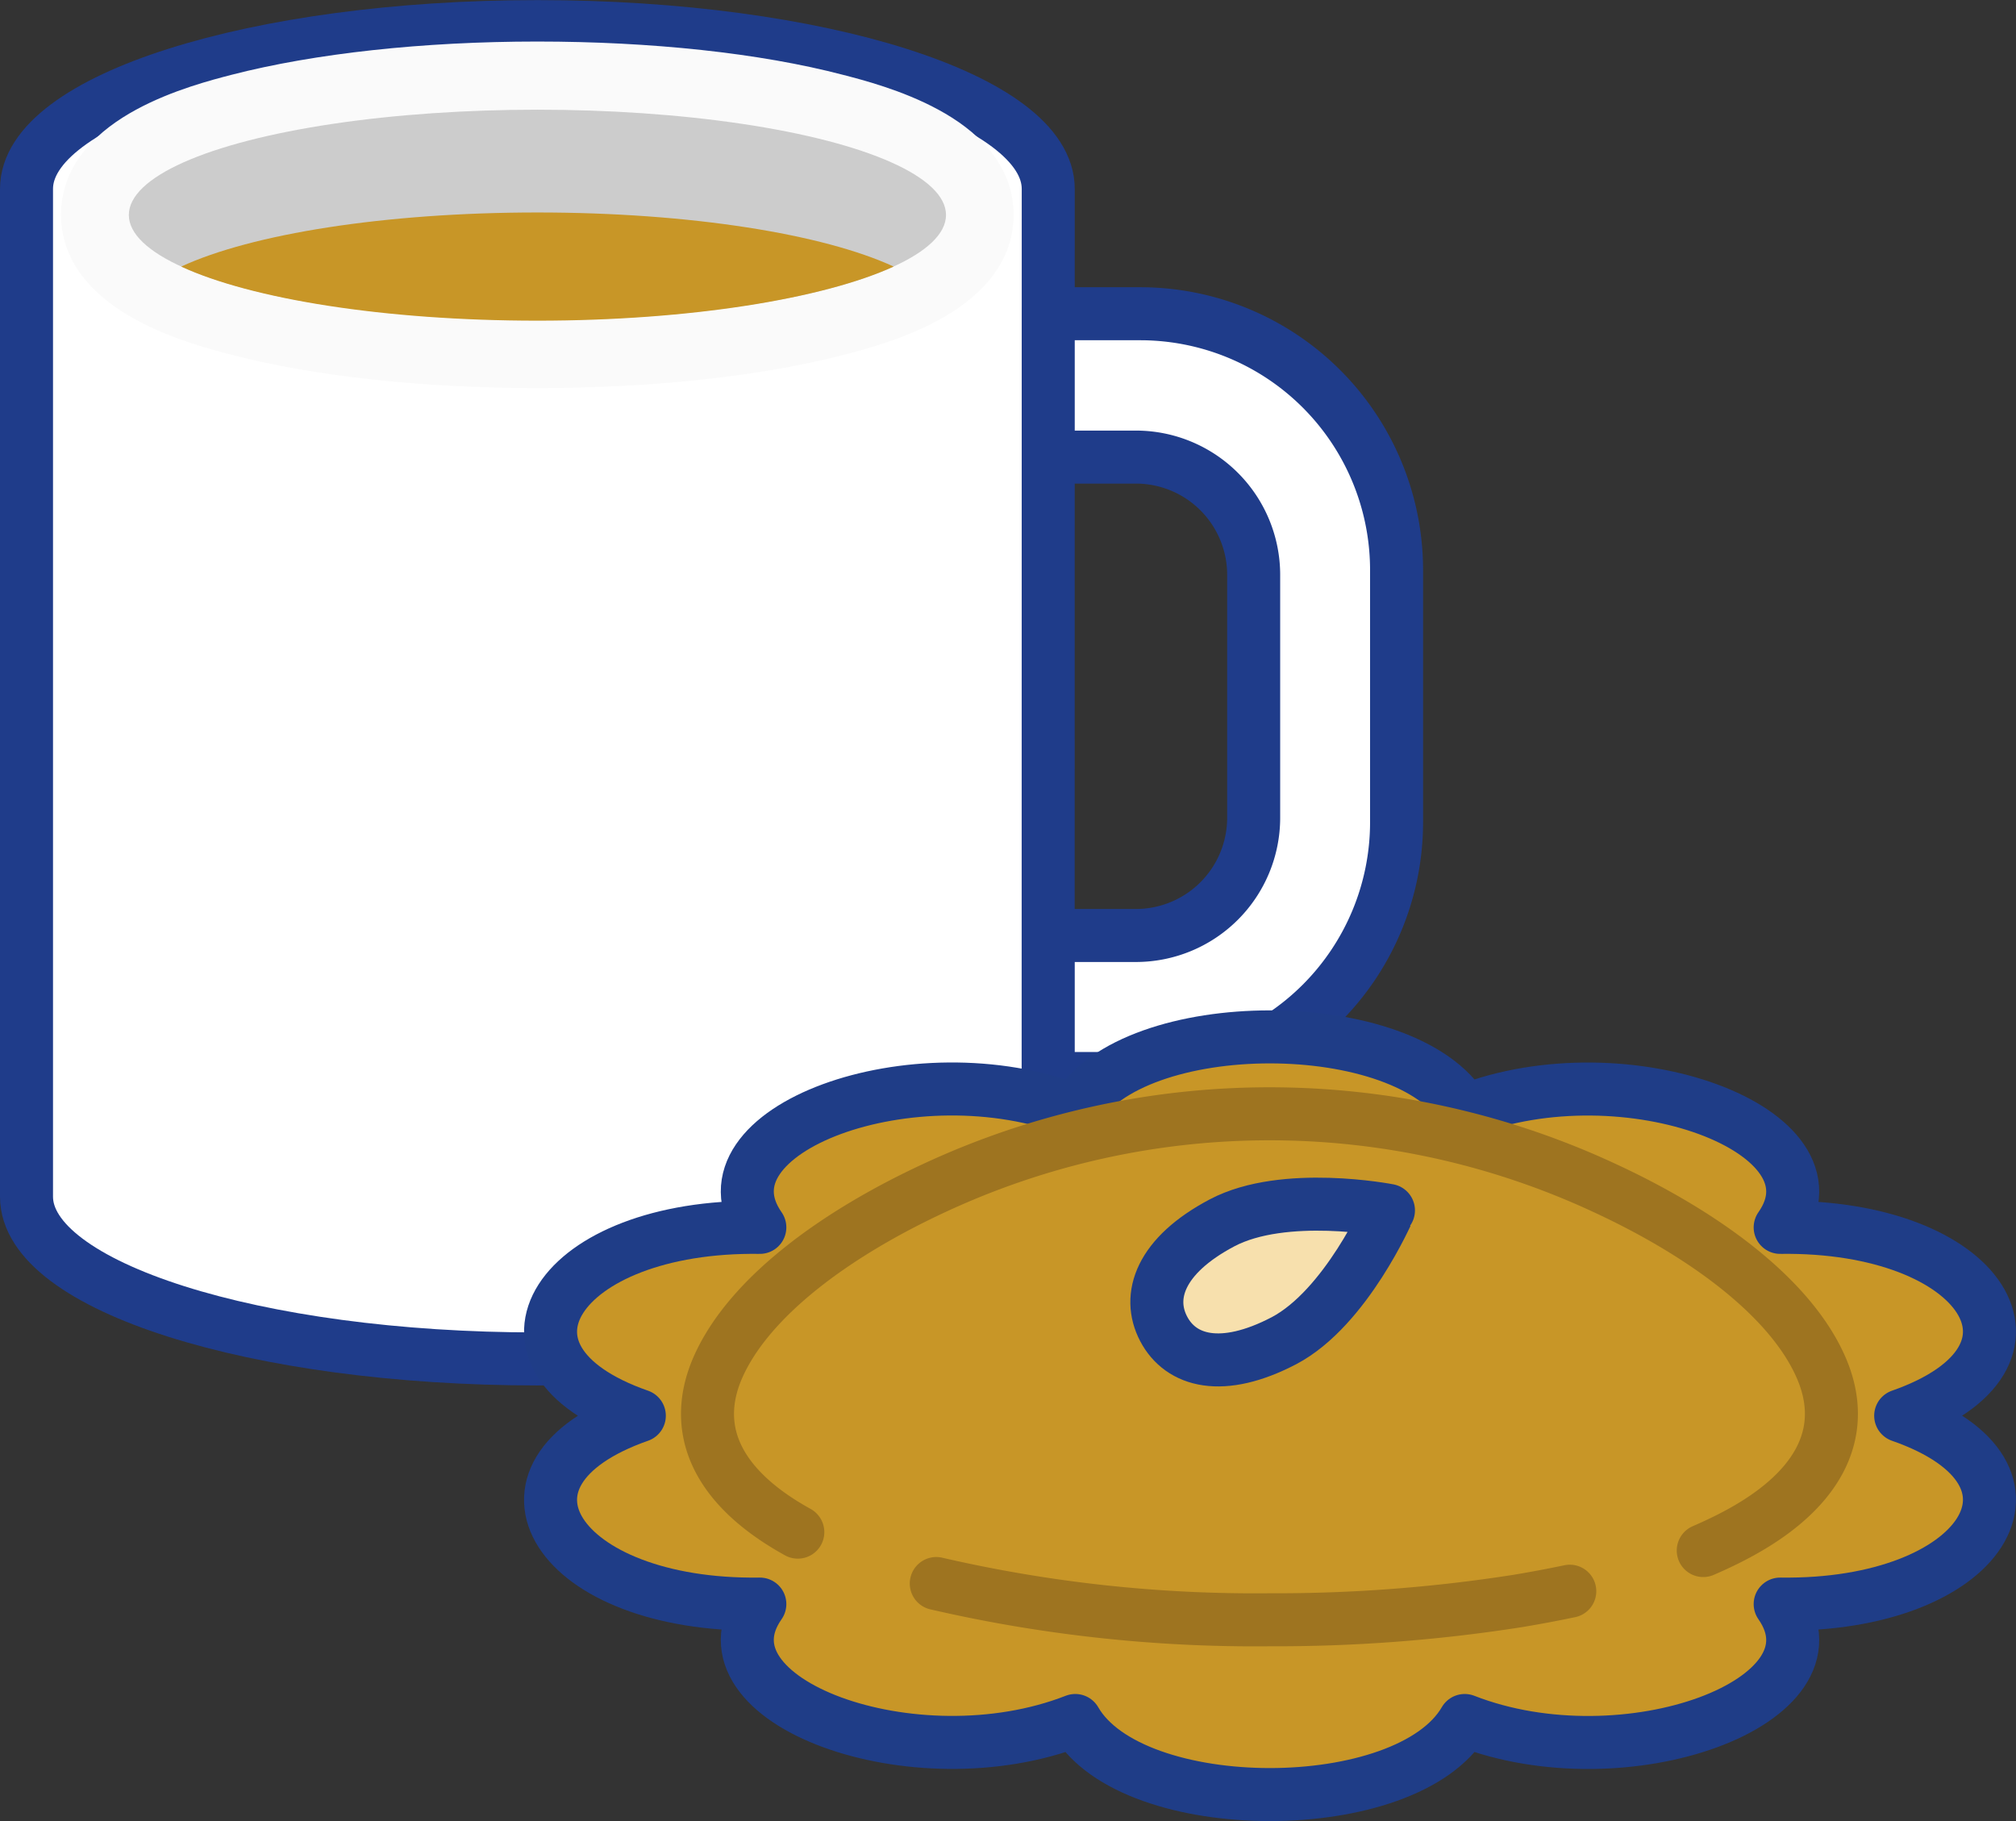 <svg id="Layer_1" data-name="Layer 1" xmlns="http://www.w3.org/2000/svg" viewBox="0 0 186.36 168.33"><rect x="0" y="0" width="186.36" height="168.33" fill="#333333" stroke="none"/><defs><style>.cls-1{fill:#fff;stroke:#1f3c8a;}.cls-1,.cls-2,.cls-5,.cls-6,.cls-7{stroke-linecap:round;stroke-linejoin:round;stroke-width:4.9px;}.cls-2{fill:#fafafa;stroke:#fafafa;}.cls-3{fill:#ccc;}.cls-4,.cls-5,.cls-6{fill:#c89627;}.cls-5,.cls-7{stroke:#1f3d87;}.cls-6{stroke:#9e7420;}.cls-7{fill:#f7e0ad;}</style></defs><title>Artboard 1</title><path class="cls-1" d="M96.9,17.46c0-8.29-21.14-15-47.22-15S2.45,9.17,2.45,17.46v93.15c0,8.29,21.14,15,47.22,15s47.22-6.72,47.22-15Z"/><path class="cls-2" d="M49.68,33.42c-10.4,0-20.22-1.06-27.66-3-3.44-.89-13.93-3.59-13.93-10.57S18.57,10.18,22,9.29c7.44-1.92,17.26-3,27.66-3s20.22,1.05,27.66,3c3.44.89,13.93,3.59,13.93,10.57S80.78,29.56,77.33,30.44C69.9,32.36,60.08,33.42,49.68,33.42Z"/><ellipse class="cls-3" cx="49.68" cy="19.87" rx="37.77" ry="9.73"/><path class="cls-1" d="M105.41,29H96.9V42.25H105a10.89,10.89,0,0,1,10.89,10.89V75.58A10.89,10.89,0,0,1,105,86.47H96.9V99.69h8.51A23.7,23.7,0,0,0,129.1,76V52.73A23.7,23.7,0,0,0,105.41,29Z"/><path class="cls-4" d="M82.61,24.64c-6.48-3-18.79-5-32.93-5s-26.46,2-32.93,5c6.48,3,18.79,5,32.93,5S76.13,27.6,82.61,24.64Z"/><path class="cls-5" d="M135.4,102.69h0c14.85-5.8,35.44,1.8,29.16,10.76h0c18.73-.26,26.59,12,11.14,17.41h0c15.45,5.38,7.59,17.67-11.14,17.41h0c6.28,9-14.31,16.56-29.16,10.76h0c-5.29,9.13-30.75,9.13-36,0h0c-14.85,5.8-35.44-1.8-29.16-10.76h0c-18.73.26-26.59-12-11.14-17.41h0c-15.45-5.38-7.59-17.67,11.14-17.41h0c-6.28-9,14.31-16.56,29.16-10.76h0C104.65,93.56,130.11,93.56,135.4,102.69Z"/><path class="cls-4" d="M168.36,126.33c2.73,6.16-.23,11.76-8.58,15.93a50.44,50.44,0,0,1-8,3.1A89.68,89.68,0,0,1,140.38,148a144.25,144.25,0,0,1-23,1.75,130.85,130.85,0,0,1-30.83-3.35,53.3,53.3,0,0,1-12.8-4.74c-7.43-4.1-9.95-9.44-7.36-15.29,2.88-6.46,10.87-12.3,20-16.53a73.4,73.4,0,0,1,61.92,0C157.49,114,165.49,119.88,168.36,126.33Z"/><path class="cls-6" d="M73.75,141.62c-7.43-4.1-9.95-9.44-7.36-15.29,2.88-6.46,10.87-12.3,20-16.53a73.4,73.4,0,0,1,61.92,0c9.15,4.23,17.15,10.08,20,16.53,2.73,6.16-.23,11.76-8.58,15.93q-1.08.54-2.28,1.06"/><path class="cls-6" d="M145.11,147.08q-2.28.48-4.73.89a144.25,144.25,0,0,1-23,1.75,130.85,130.85,0,0,1-30.83-3.35"/><path class="cls-7" d="M118.7,123.92c-5.74,3-9.55,1.92-11.13-1.09s-.34-6.77,5.4-9.8,15.38-1.15,15.38-1.15S124.44,120.89,118.7,123.92Z"/></svg>